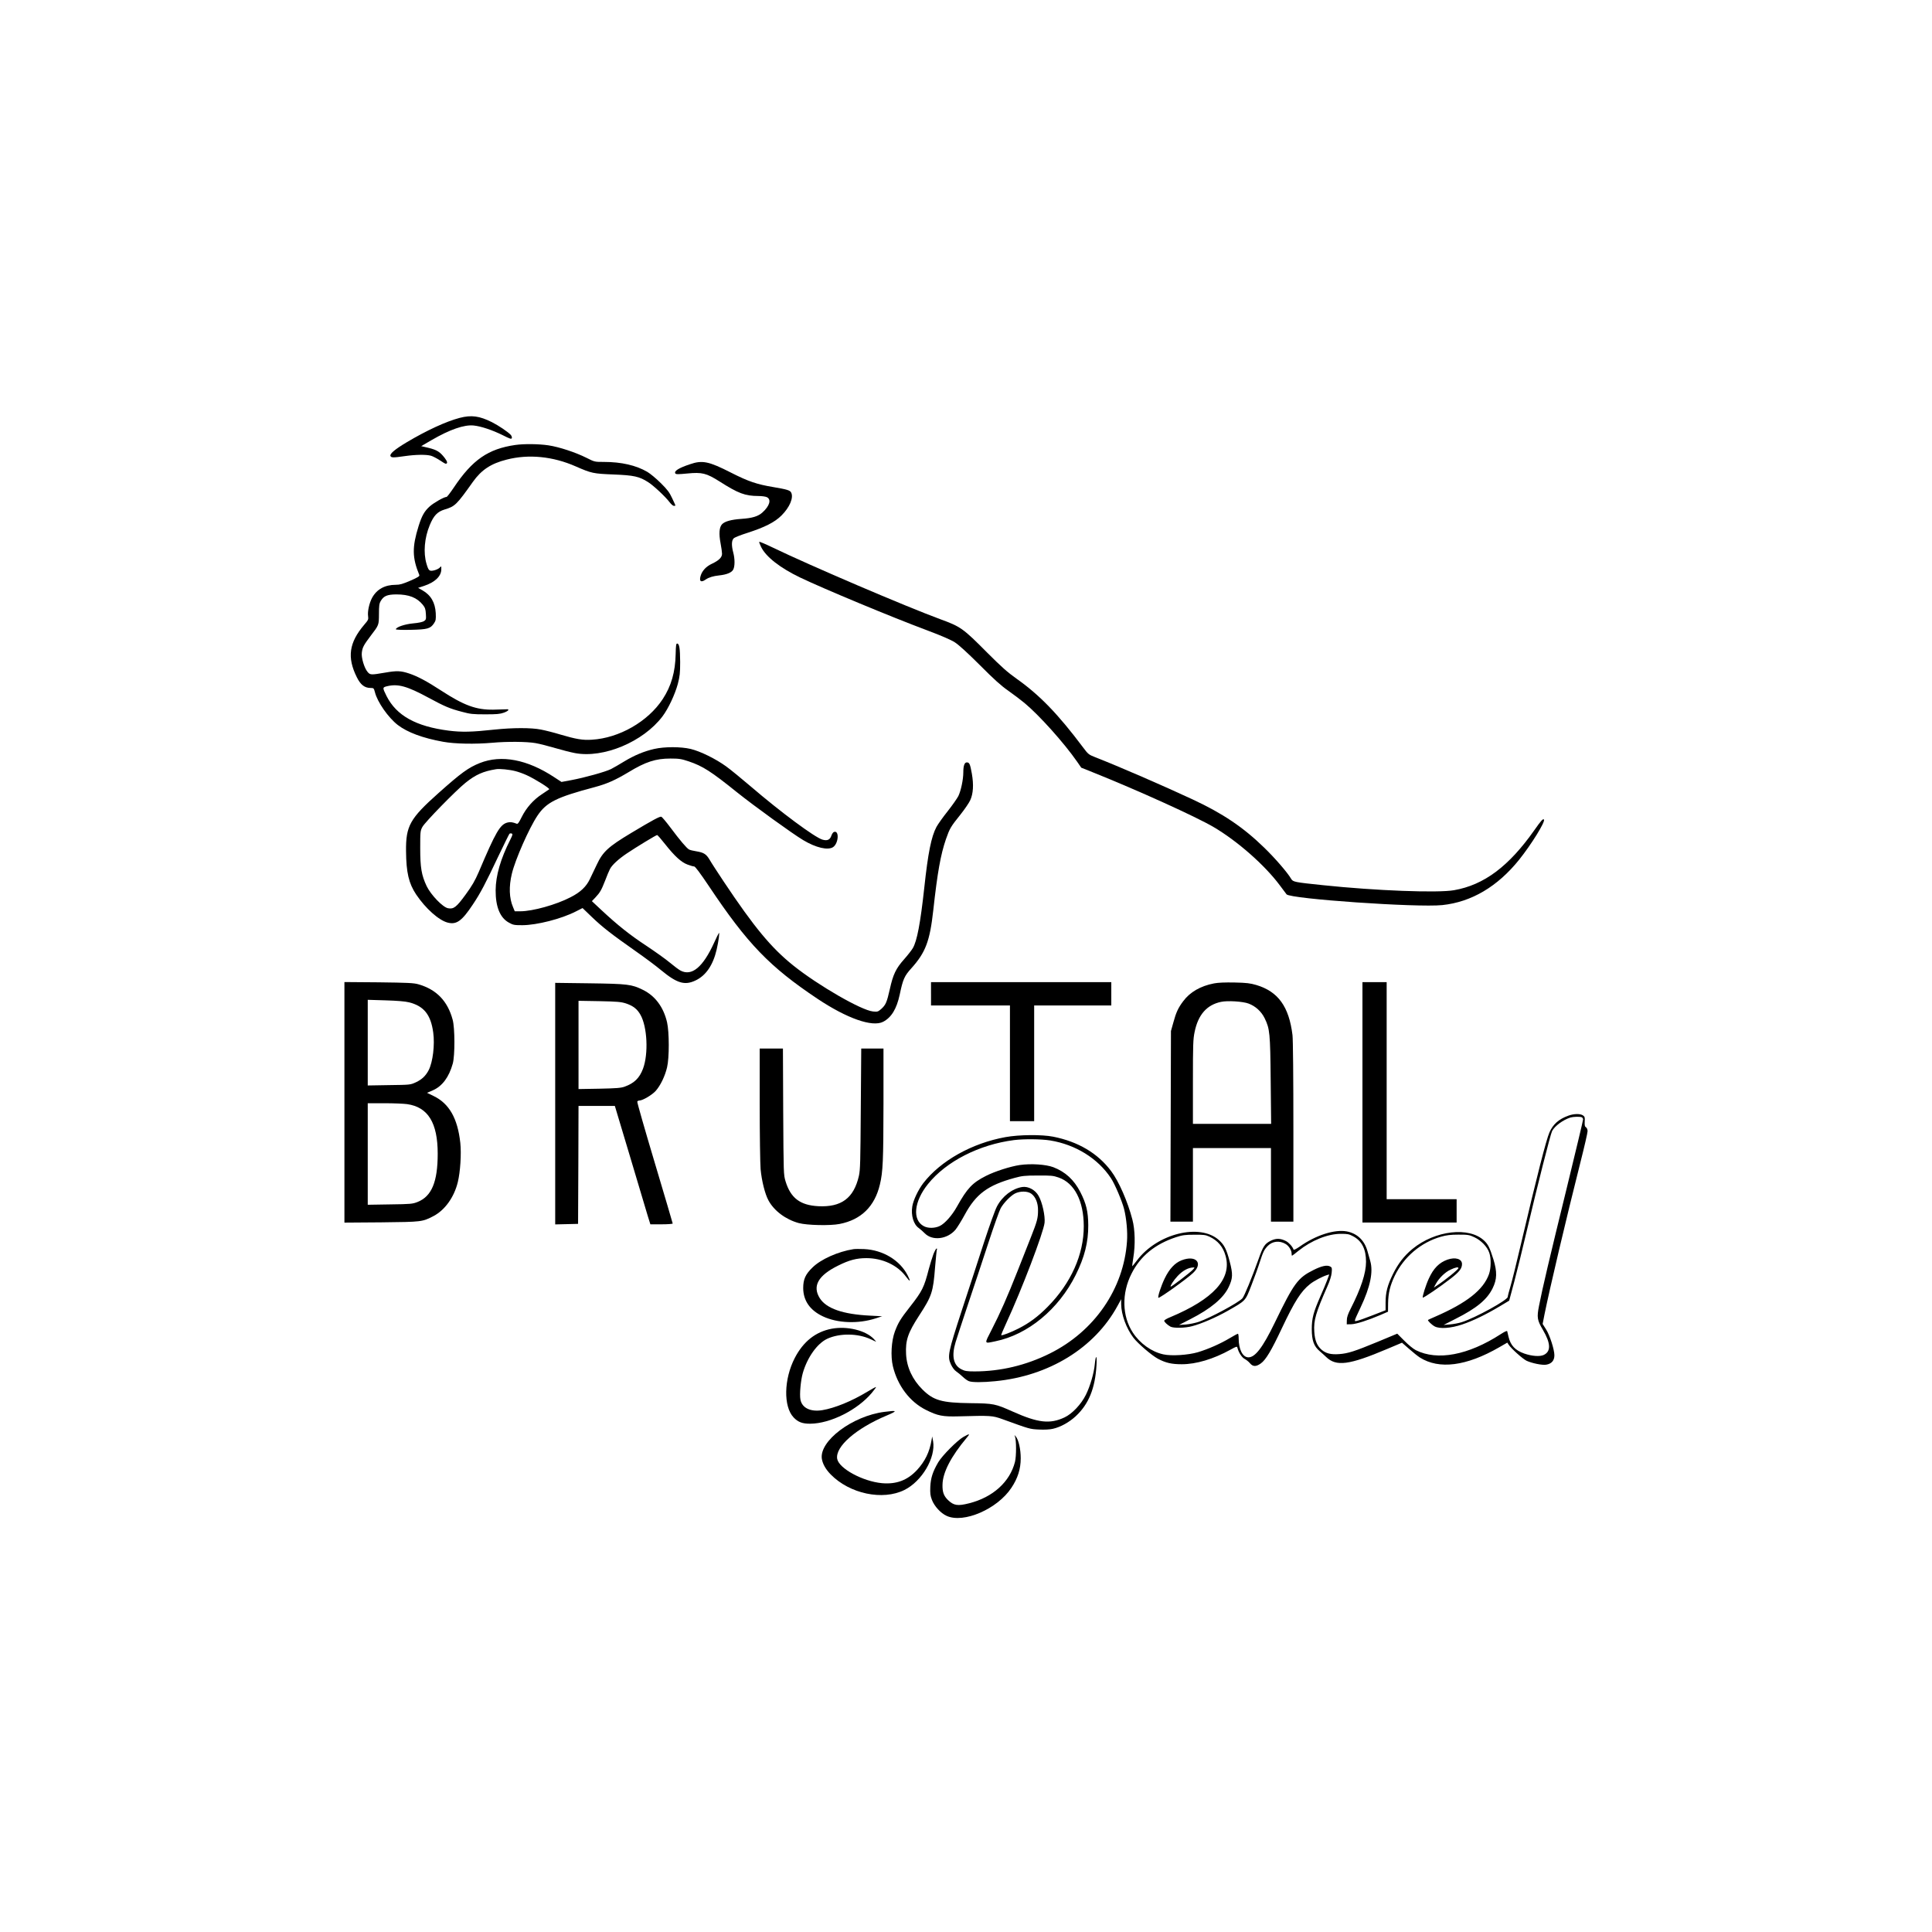 <?xml version="1.0" standalone="no"?>
<!DOCTYPE svg PUBLIC "-//W3C//DTD SVG 20010904//EN"
 "http://www.w3.org/TR/2001/REC-SVG-20010904/DTD/svg10.dtd">
<svg version="1.0" xmlns="http://www.w3.org/2000/svg"
 width="2154pt" height="2154pt" viewBox="0 0 2154 2154"
 preserveAspectRatio="xMidYMid meet">
<g transform="translate(0,2154) scale(0.1,-0.1)"
fill="#000000" stroke="none">
<path d="M5125 16881 c-152 -40 -367 -139 -589 -271 -131 -78 -192 -129 -183
-153 8 -21 30 -21 162 -2 120 17 235 19 290 4 21 -6 65 -29 97 -50 31 -21 61
-39 67 -39 24 0 20 24 -10 63 -53 69 -87 90 -178 113 l-85 20 115 67 c205 119
365 174 470 163 81 -8 209 -51 322 -107 81 -41 98 -47 103 -34 4 9 -2 25 -12
37 -31 33 -134 103 -209 141 -140 70 -230 82 -360 48z"/>
<path d="M5745 16579 c-303 -44 -478 -165 -685 -474 -39 -58 -75 -105 -81
-105 -28 0 -142 -65 -188 -106 -59 -53 -88 -104 -124 -219 -73 -235 -72 -352
8 -546 5 -13 -15 -26 -100 -63 -86 -37 -116 -46 -163 -46 -121 0 -212 -50
-264 -146 -32 -60 -52 -154 -44 -205 5 -34 2 -42 -43 -94 -170 -200 -193 -364
-83 -585 41 -84 87 -120 153 -120 35 0 37 -2 49 -47 27 -110 149 -284 255
-366 109 -83 278 -146 505 -187 131 -24 355 -28 550 -11 165 15 383 13 481 -4
46 -8 144 -33 218 -55 74 -22 173 -47 220 -56 319 -61 762 125 977 409 65 86
139 244 171 362 22 86 26 120 26 245 -1 151 -9 205 -34 205 -11 0 -14 -23 -16
-115 -4 -202 -49 -359 -145 -505 -164 -250 -485 -434 -789 -452 -103 -7 -176
6 -353 58 -71 22 -168 46 -215 55 -110 22 -316 21 -516 0 -258 -28 -367 -30
-512 -12 -366 47 -583 168 -693 385 -47 95 -47 97 4 110 122 30 224 2 464
-128 179 -97 238 -122 373 -157 92 -25 121 -28 259 -28 129 0 164 3 209 19 54
20 67 42 21 37 -14 -1 -77 -3 -140 -4 -191 -3 -327 47 -582 213 -158 103 -261
158 -353 189 -96 32 -139 34 -271 11 -158 -27 -167 -27 -196 8 -37 43 -72 161
-64 216 7 58 22 85 99 187 92 120 91 118 92 243 0 92 3 116 20 145 33 56 72
72 173 73 141 0 230 -35 296 -116 25 -31 31 -49 34 -101 4 -60 2 -65 -21 -81
-16 -10 -62 -20 -121 -25 -93 -9 -186 -40 -193 -65 -2 -6 56 -9 164 -7 190 4
221 13 261 72 21 31 23 44 20 115 -7 118 -54 200 -149 254 l-48 27 67 22 c121
40 192 108 192 185 0 38 0 39 -17 19 -10 -11 -38 -25 -63 -31 -53 -12 -62 -5
-85 73 -37 124 -23 289 36 431 44 107 85 150 167 175 114 34 132 51 315 309
95 133 201 203 376 247 245 63 516 36 770 -76 176 -77 196 -81 421 -90 228 -9
287 -22 387 -86 61 -39 194 -164 238 -223 17 -22 38 -41 48 -41 9 0 17 2 17 5
0 2 -16 39 -37 82 -29 63 -53 95 -127 168 -50 50 -117 105 -149 124 -125 73
-289 111 -485 111 -102 0 -103 0 -194 46 -122 61 -304 121 -424 139 -107 16
-273 18 -369 4z"/>
<path d="M7692 16364 c-126 -42 -179 -76 -163 -102 6 -11 32 -11 134 -1 164
16 212 4 358 -88 212 -135 285 -162 434 -163 39 0 81 -6 95 -13 52 -26 31 -98
-50 -171 -48 -43 -113 -63 -235 -71 -114 -8 -185 -28 -215 -60 -31 -33 -37
-105 -16 -214 9 -46 16 -98 16 -115 0 -40 -34 -74 -112 -111 -65 -30 -110 -78
-127 -136 -18 -61 5 -77 57 -40 35 24 84 39 152 46 84 9 138 32 155 65 19 37
19 119 0 190 -21 79 -19 135 5 158 11 11 80 38 153 61 195 63 305 119 380 194
93 93 137 200 107 257 -13 24 -48 34 -195 59 -187 31 -281 63 -474 161 -249
127 -321 142 -459 94z"/>
<path d="M8465 15499 c-3 -3 7 -29 21 -58 55 -111 214 -234 435 -340 266 -127
1012 -438 1419 -590 160 -60 263 -105 308 -134 43 -28 145 -121 278 -254 155
-156 236 -229 314 -283 58 -41 139 -102 180 -136 165 -136 445 -449 588 -655
l47 -68 130 -52 c495 -198 1152 -496 1344 -609 266 -156 572 -425 740 -651 34
-46 68 -91 75 -100 42 -51 1456 -149 1736 -120 325 34 616 206 857 506 137
171 292 422 277 447 -9 15 -32 -10 -107 -117 -285 -405 -562 -612 -896 -670
-181 -32 -871 -6 -1461 56 -318 33 -334 36 -355 71 -40 69 -180 231 -301 348
-232 226 -460 380 -797 537 -328 153 -821 367 -1087 471 -71 28 -78 33 -134
108 -279 372 -485 585 -741 766 -103 73 -170 133 -325 288 -275 277 -298 293
-531 378 -377 139 -1438 592 -1867 799 -79 38 -145 66 -147 62z"/>
<path d="M7294 13190 c-113 -26 -222 -71 -334 -139 -52 -32 -118 -70 -147 -85
-62 -31 -295 -96 -445 -124 l-108 -20 -81 53 c-300 198 -589 253 -829 158
-128 -51 -210 -111 -460 -334 -320 -285 -366 -367 -363 -649 2 -239 31 -360
113 -483 105 -156 253 -288 351 -313 99 -26 159 18 281 202 85 127 141 234
283 535 64 134 120 248 125 253 5 5 16 6 25 3 13 -6 11 -15 -15 -67 -109 -215
-163 -403 -164 -565 -1 -185 49 -307 147 -361 48 -27 60 -29 152 -29 161 1
433 70 595 153 l75 38 105 -101 c115 -110 211 -186 486 -379 100 -70 228 -165
285 -213 177 -146 263 -172 384 -114 115 54 195 171 235 344 22 96 35 195 25
185 -4 -4 -28 -53 -54 -110 -124 -271 -247 -374 -372 -310 -20 10 -73 50 -120
89 -46 39 -163 122 -259 186 -183 120 -322 230 -503 399 l-108 101 39 41 c52
55 67 82 109 189 19 51 43 108 53 127 23 46 96 113 190 176 104 70 325 204
336 204 6 0 46 -46 89 -101 106 -134 180 -202 250 -228 31 -12 64 -21 74 -21
12 0 65 -71 165 -220 430 -644 677 -899 1211 -1256 329 -219 611 -318 731
-256 92 48 150 142 185 303 36 172 52 208 131 295 157 175 205 301 243 644 47
426 82 620 141 793 43 122 52 138 162 275 47 59 96 131 109 160 34 73 40 174
18 298 -19 106 -27 124 -56 124 -26 0 -39 -38 -39 -111 0 -80 -26 -203 -55
-264 -14 -27 -67 -103 -119 -169 -52 -65 -108 -144 -125 -175 -58 -109 -94
-288 -136 -677 -43 -395 -81 -596 -128 -675 -14 -24 -58 -80 -97 -124 -91
-102 -123 -169 -159 -332 -34 -150 -46 -177 -97 -223 -35 -30 -41 -32 -91 -27
-130 13 -612 291 -888 512 -246 197 -436 426 -778 939 -67 101 -137 208 -155
240 -38 64 -65 81 -150 95 -34 5 -70 14 -80 20 -26 14 -101 102 -206 243 -48
64 -94 119 -103 122 -16 6 -96 -37 -336 -181 -255 -153 -316 -209 -383 -352
-26 -53 -60 -125 -77 -161 -41 -86 -105 -147 -215 -203 -161 -84 -424 -157
-561 -157 l-62 0 -19 46 c-43 100 -48 230 -13 374 38 158 192 507 285 646 100
149 211 205 637 318 138 37 230 78 377 166 192 117 305 153 469 153 97 0 121
-4 205 -32 156 -53 247 -111 539 -346 189 -151 613 -458 735 -531 143 -86 278
-117 335 -78 62 44 69 192 8 168 -9 -3 -21 -21 -28 -41 -15 -46 -46 -60 -100
-44 -87 26 -463 305 -799 593 -102 87 -225 188 -275 224 -118 85 -287 168
-395 194 -111 26 -291 26 -406 0z m-1549 -247 c33 -8 92 -29 130 -47 95 -44
259 -147 248 -156 -4 -3 -40 -28 -80 -54 -96 -62 -175 -152 -226 -254 -31 -63
-44 -81 -56 -76 -45 18 -74 22 -105 13 -81 -22 -129 -104 -318 -550 -43 -99
-74 -153 -147 -253 -103 -141 -133 -164 -196 -152 -59 11 -191 149 -238 246
-58 123 -72 206 -72 425 0 181 1 192 24 235 28 53 371 404 480 492 113 91 198
129 341 152 39 7 149 -4 215 -21z"/>
<path d="M3840 9250 l0 -1341 413 3 c454 5 455 5 582 71 126 67 228 209 269
377 28 115 41 315 28 438 -30 274 -124 439 -299 523 l-72 35 65 28 c105 46
180 147 222 298 25 91 24 396 -1 488 -56 209 -180 338 -382 396 -51 15 -117
18 -442 22 l-383 3 0 -1341z m720 1115 c165 -41 243 -137 270 -336 19 -137 -4
-328 -50 -419 -33 -64 -76 -105 -142 -136 -63 -29 -63 -29 -300 -32 l-238 -4
0 477 0 478 198 -6 c130 -4 219 -11 262 -22z m-21 -1135 c233 -33 341 -208
341 -553 0 -315 -68 -476 -225 -538 -56 -22 -76 -24 -307 -27 l-248 -4 0 566
0 566 188 0 c103 0 216 -5 251 -10z"/>
<path d="M10380 10460 l0 -130 440 0 440 0 0 -645 0 -645 135 0 135 0 0 645 0
645 430 0 430 0 0 130 0 130 -1005 0 -1005 0 0 -130z"/>
<path d="M13535 10576 c-151 -29 -268 -97 -343 -198 -56 -74 -80 -126 -110
-237 l-27 -96 -3 -1062 -3 -1063 126 0 125 0 0 410 0 410 435 0 435 0 0 -410
0 -410 125 0 125 0 0 998 c0 624 -4 1029 -10 1082 -39 318 -160 485 -403 558
-69 20 -108 25 -242 28 -108 2 -183 -1 -230 -10z m386 -225 c77 -29 142 -88
179 -164 57 -117 62 -163 67 -694 l5 -483 -436 0 -436 0 0 468 c0 417 2 477
19 557 39 192 136 302 294 335 73 16 245 5 308 -19z"/>
<path d="M15190 9250 l0 -1340 525 0 525 0 0 130 0 130 -390 0 -390 0 0 1210
0 1210 -135 0 -135 0 0 -1340z"/>
<path d="M6190 9236 l0 -1347 128 3 127 3 3 658 2 657 203 0 202 0 170 -567
c93 -313 182 -610 197 -660 l29 -93 124 0 c69 0 125 4 125 9 0 4 -90 309 -200
677 -110 368 -198 675 -195 682 2 6 13 12 23 12 37 0 142 62 183 108 53 60
103 164 126 261 26 108 25 395 0 504 -40 170 -133 294 -269 361 -126 62 -169
67 -595 73 l-383 5 0 -1346z m788 1117 c80 -27 125 -61 162 -126 77 -134 91
-436 29 -602 -39 -104 -97 -161 -204 -200 -41 -15 -91 -19 -282 -23 l-233 -4
0 492 0 492 233 -4 c200 -4 241 -8 295 -25z"/>
<path d="M8470 9233 c0 -346 5 -667 10 -728 12 -130 49 -278 88 -349 62 -115
191 -212 337 -252 92 -25 350 -31 456 -10 240 47 391 195 449 440 34 142 39
262 40 904 l0 612 -124 0 -124 0 -5 -672 c-4 -590 -6 -682 -21 -748 -57 -248
-195 -351 -453 -338 -203 11 -308 91 -365 278 -22 74 -22 81 -26 778 l-3 702
-129 0 -130 0 0 -617z"/>
<path d="M17485 9101 c-106 -38 -170 -95 -210 -186 -36 -82 -136 -472 -319
-1250 -46 -198 -98 -407 -115 -464 -17 -57 -31 -111 -31 -120 0 -35 -358 -232
-510 -281 -36 -12 -96 -23 -135 -26 l-70 -6 135 69 c234 118 349 214 411 339
50 101 52 184 9 324 -40 127 -58 165 -102 207 -167 160 -548 116 -801 -92 -92
-76 -159 -162 -217 -280 -61 -124 -82 -204 -82 -316 l0 -87 -144 -56 c-79 -31
-157 -59 -174 -62 -36 -8 -38 -15 40 151 108 228 142 396 107 516 -9 30 -23
79 -31 110 -33 120 -115 198 -231 220 -136 25 -347 -43 -524 -169 -38 -26 -66
-41 -69 -34 -10 32 -51 77 -84 95 -63 32 -110 33 -170 4 -67 -33 -87 -64 -137
-207 -74 -207 -159 -414 -180 -436 -50 -52 -356 -216 -485 -261 -39 -13 -105
-27 -146 -30 l-75 -5 125 64 c228 116 371 235 429 359 46 97 48 144 11 284
-35 135 -60 185 -120 239 -212 191 -689 73 -914 -227 -28 -37 -51 -65 -53 -64
-1 2 4 43 12 92 24 145 20 315 -10 428 -51 198 -152 429 -238 542 -148 197
-367 327 -645 382 -127 25 -380 23 -533 -5 -374 -68 -722 -263 -916 -514 -56
-74 -111 -189 -122 -259 -16 -99 14 -201 73 -241 17 -12 47 -39 67 -59 85 -86
250 -66 341 40 19 23 66 98 104 168 125 231 257 329 554 410 84 23 114 27 260
27 148 1 172 -1 232 -22 177 -61 280 -260 281 -542 1 -316 -143 -638 -403
-900 -106 -108 -206 -182 -325 -242 -82 -42 -185 -81 -192 -74 -3 2 22 62 55
133 172 371 417 1013 428 1121 8 74 -26 230 -67 300 -37 66 -115 108 -182 98
-110 -17 -222 -102 -282 -217 -21 -39 -84 -216 -145 -402 -59 -183 -169 -521
-245 -751 -156 -479 -164 -518 -123 -608 16 -34 38 -64 59 -78 19 -13 52 -40
74 -61 22 -21 53 -43 68 -48 36 -14 154 -14 293 0 600 58 1108 371 1363 839
l41 75 0 -55 c1 -116 57 -270 137 -375 51 -66 204 -197 273 -234 87 -46 152
-61 266 -61 160 0 352 57 542 162 71 39 73 40 79 19 13 -52 50 -107 80 -122
17 -9 44 -30 58 -47 34 -41 69 -41 122 -3 56 40 118 144 235 393 141 298 213
412 313 491 46 37 140 86 193 102 l22 6 -24 -65 c-14 -37 -47 -117 -75 -179
-78 -178 -96 -245 -96 -367 1 -127 23 -189 89 -245 22 -19 55 -48 71 -64 113
-109 255 -91 680 89 l166 70 79 -69 c44 -39 98 -82 120 -96 215 -136 519 -97
885 114 l90 52 15 -23 c28 -43 155 -157 199 -179 60 -28 177 -52 220 -44 60
10 91 46 91 105 0 63 -51 222 -92 287 l-39 62 21 108 c58 286 238 1051 400
1693 44 173 80 330 80 348 0 19 -7 36 -17 43 -14 8 -17 22 -15 64 3 46 1 55
-19 69 -31 21 -101 20 -164 -3z m149 -17 c9 -3 16 -15 16 -25 0 -11 -83 -358
-184 -772 -190 -774 -269 -1109 -307 -1304 -26 -132 -21 -161 43 -270 88 -150
91 -240 10 -279 -44 -21 -133 -14 -217 15 -102 36 -153 90 -176 186 -6 28 -13
56 -15 63 -2 8 -28 -4 -73 -33 -362 -234 -705 -299 -946 -178 -28 14 -85 61
-128 105 l-79 79 -216 -90 c-261 -108 -334 -131 -432 -138 -93 -7 -149 8 -197
50 -50 44 -74 104 -80 201 -8 125 17 212 147 506 27 60 44 116 47 151 5 52 3
58 -17 69 -35 19 -95 6 -185 -39 -175 -87 -218 -145 -434 -591 -133 -274 -217
-383 -292 -383 -64 0 -109 88 -109 213 0 28 -4 50 -8 50 -5 0 -47 -22 -93 -50
-106 -63 -238 -121 -354 -156 -109 -32 -294 -44 -384 -24 -131 28 -261 121
-341 243 -120 183 -126 437 -15 656 98 196 262 330 495 407 73 24 102 28 205
28 104 1 126 -2 168 -21 96 -45 154 -114 182 -218 69 -253 -137 -479 -617
-680 -38 -15 -68 -33 -68 -40 0 -14 36 -47 70 -66 35 -18 162 -16 240 5 105
27 270 99 397 171 205 117 196 107 265 285 33 85 75 200 92 255 39 119 49 140
89 183 52 54 131 64 200 23 35 -20 67 -70 67 -105 0 -14 2 -26 5 -26 3 0 35
25 72 55 145 116 326 189 473 189 75 0 91 -3 139 -29 96 -52 141 -144 141
-283 0 -126 -56 -296 -171 -522 -31 -61 -43 -96 -43 -129 l-1 -46 50 1 c54 1
187 44 325 103 l85 37 1 95 c2 113 22 196 74 305 102 211 291 372 516 436 61
17 105 23 194 23 106 0 120 -2 178 -29 75 -35 143 -105 166 -173 22 -64 20
-171 -3 -238 -62 -175 -247 -321 -601 -475 -41 -18 -77 -34 -79 -36 -7 -7 42
-55 74 -72 55 -30 182 -21 306 21 122 41 266 111 420 203 l105 63 57 213 c31
117 95 377 142 578 112 476 261 1064 279 1099 30 58 123 126 206 152 31 9 103
11 124 3z m-5925 -259 c282 -46 531 -200 676 -419 44 -65 126 -259 148 -347
26 -105 40 -255 32 -359 -36 -529 -363 -1003 -860 -1250 -265 -132 -550 -200
-840 -200 -85 0 -108 4 -145 23 -91 45 -113 149 -66 303 13 44 76 234 139 424
64 190 166 498 227 685 61 187 123 360 137 385 34 60 109 137 158 163 56 29
140 29 182 -1 48 -34 77 -104 76 -187 0 -87 -11 -125 -78 -295 -30 -74 -96
-243 -148 -375 -117 -296 -197 -478 -292 -662 -83 -162 -86 -154 43 -127 362
74 704 356 895 739 99 199 141 365 140 555 -1 153 -23 242 -88 369 -71 138
-167 226 -302 278 -84 31 -247 42 -374 24 -106 -16 -275 -70 -376 -121 -152
-77 -209 -137 -324 -343 -54 -97 -135 -189 -192 -216 -55 -26 -130 -27 -177
-2 -131 69 -111 275 47 471 203 252 570 439 958 489 113 14 303 12 404 -4z"/>
<path d="M13174 7489 c-75 -29 -137 -95 -189 -203 -41 -85 -80 -205 -70 -215
10 -9 318 211 387 277 116 110 32 203 -128 141z m125 -105 c-28 -31 -242 -194
-247 -189 -8 8 34 72 76 117 57 61 118 95 176 97 18 1 17 -1 -5 -25z"/>
<path d="M16137 7496 c-92 -33 -155 -97 -207 -211 -33 -71 -75 -204 -67 -212
7 -6 187 116 311 212 96 74 126 113 126 162 0 58 -74 80 -163 49z m123 -94 c0
-15 -148 -135 -245 -198 l-29 -19 24 44 c36 64 103 129 163 156 53 25 87 32
87 17z"/>
<path d="M9515 7613 c-172 -27 -364 -113 -456 -204 -79 -76 -104 -132 -104
-230 1 -140 75 -247 219 -315 162 -77 395 -86 591 -22 l70 23 -137 7 c-300 15
-485 79 -558 194 -85 135 -19 254 205 364 124 62 206 83 315 83 179 0 348 -79
442 -208 46 -61 54 -56 19 13 -86 171 -276 286 -487 296 -49 2 -102 2 -119 -1z"/>
<path d="M10407 7558 c-13 -35 -36 -109 -51 -164 -54 -210 -74 -249 -211 -424
-106 -135 -131 -177 -168 -275 -39 -105 -49 -276 -22 -388 52 -216 188 -396
368 -486 132 -66 187 -77 367 -72 358 10 374 9 488 -32 306 -111 303 -110 405
-115 61 -3 121 0 155 8 86 19 183 73 256 141 145 135 216 311 231 569 7 115
-8 122 -19 10 -9 -99 -52 -245 -99 -340 -52 -106 -153 -213 -239 -253 -162
-76 -294 -61 -574 64 -198 88 -213 92 -475 95 -320 4 -411 30 -534 152 -112
111 -175 247 -183 393 -8 156 20 239 147 434 140 215 155 260 176 534 9 107
18 198 21 202 3 5 1 9 -4 9 -6 0 -21 -28 -35 -62z"/>
<path d="M9273 6726 c-180 -34 -317 -143 -412 -326 -122 -236 -128 -542 -13
-663 49 -52 98 -71 187 -70 224 2 525 153 685 344 28 34 49 63 47 65 -2 2 -46
-21 -98 -53 -174 -105 -362 -182 -501 -205 -132 -21 -226 24 -244 118 -11 58
3 212 26 294 50 175 160 331 273 384 139 64 342 62 486 -6 25 -12 51 -24 56
-26 6 -3 -5 11 -23 30 -91 96 -298 146 -469 114z"/>
<path d="M9860 5799 c-358 -46 -729 -326 -697 -525 10 -57 43 -116 99 -173
212 -216 579 -293 821 -173 196 97 351 361 320 544 l-10 53 -7 -40 c-23 -136
-73 -237 -162 -334 -107 -115 -230 -161 -391 -147 -214 20 -478 163 -499 270
-25 136 209 341 556 486 120 51 115 58 -30 39z"/>
<path d="M10740 5519 c-69 -40 -234 -206 -279 -281 -62 -106 -84 -175 -89
-273 -3 -75 0 -100 18 -147 27 -71 98 -149 165 -179 189 -86 565 77 721 313
71 106 104 210 104 329 0 102 -23 205 -55 244 -17 20 -17 20 -9 0 16 -45 16
-220 0 -284 -57 -223 -246 -394 -510 -461 -129 -33 -173 -26 -238 37 -46 45
-62 89 -60 169 2 137 93 313 272 527 39 45 31 46 -40 6z"/>
</g>
</svg>
